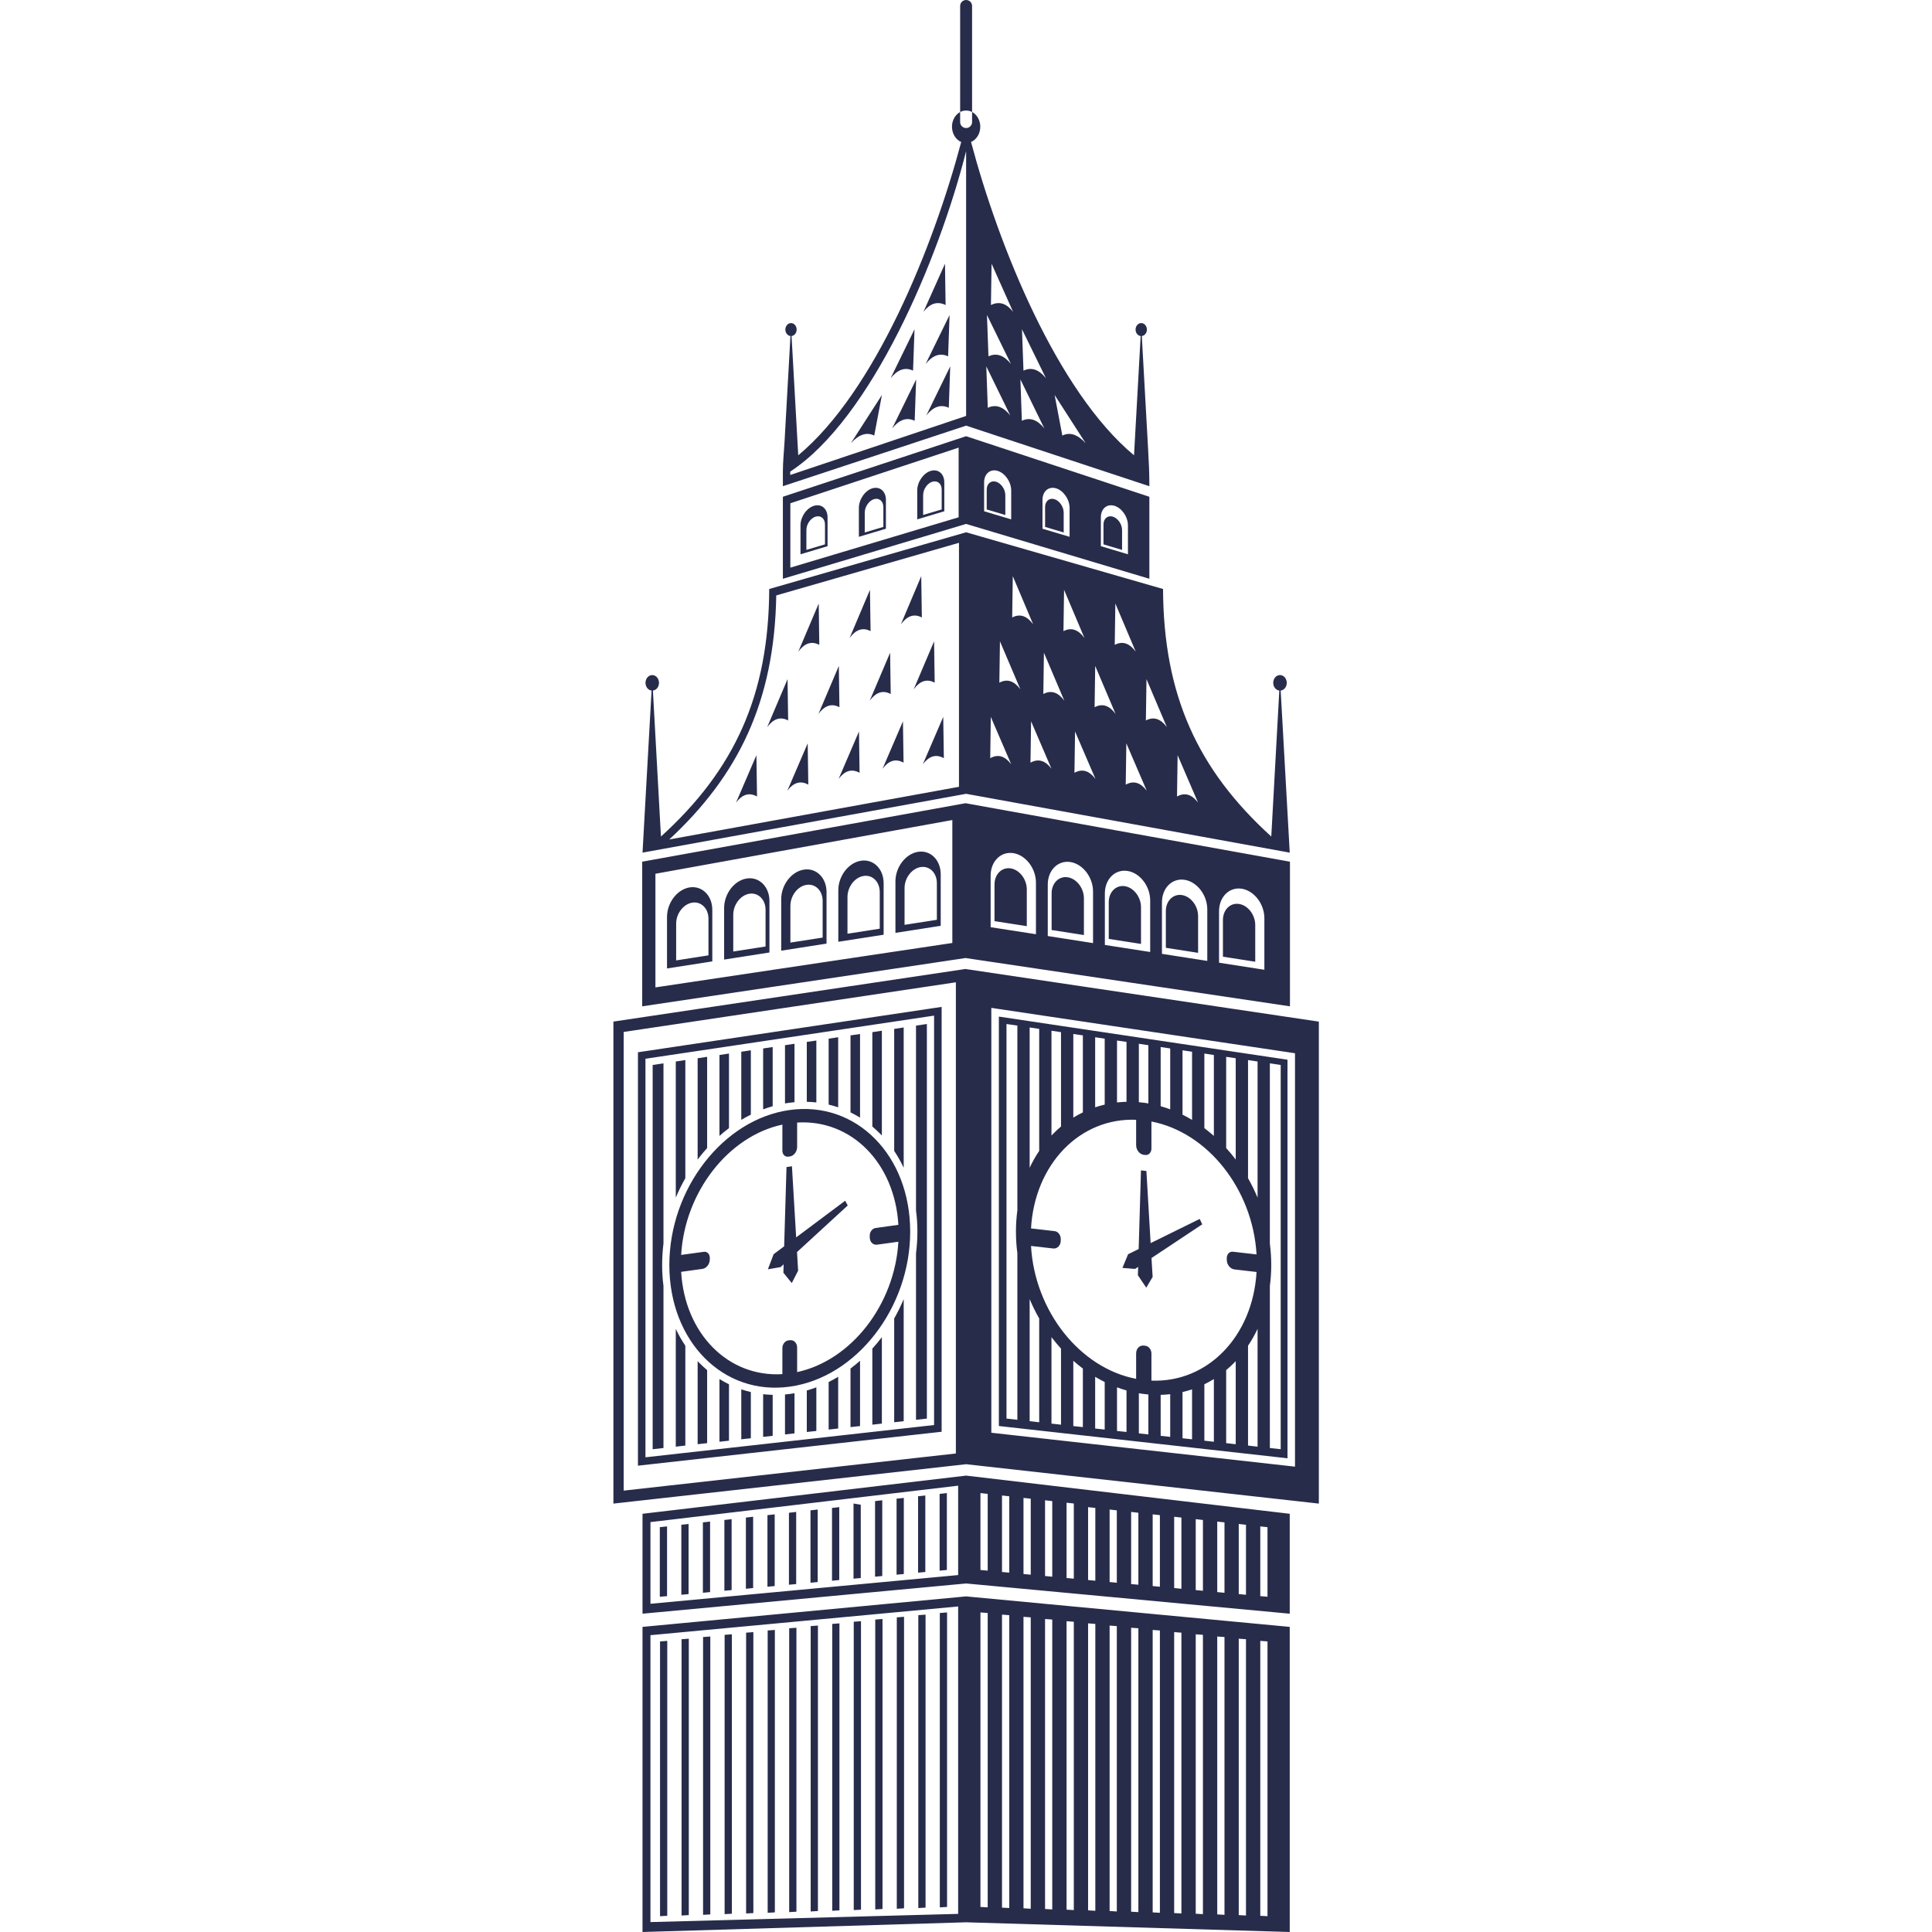 <svg xmlns="http://www.w3.org/2000/svg" xmlns:xlink="http://www.w3.org/1999/xlink" width="500" zoomAndPan="magnify" viewBox="0 0 375 375" height="500" preserveAspectRatio="xMidYMid meet" version="1.0"><defs><clipPath id="eb78b5bb0b"><path d="M 119.062 0 L 256 0 L 256 375 L 119.062 375 Z M 119.062 0 " clip-rule="nonzero"/></clipPath></defs><g clip-path="url(#eb78b5bb0b)"><path fill="#282c4b" d="M 242.242 205.758 L 242.242 228.691 C 242.938 229.906 243.551 231.168 244.094 232.457 L 244.094 206.039 Z M 238 205.129 L 238 222.84 C 238.562 223.453 239.098 224.09 239.605 224.742 C 239.691 224.852 239.773 224.965 239.852 225.074 L 239.852 205.406 Z M 233.766 204.492 L 233.766 218.973 C 234.402 219.449 235.02 219.953 235.613 220.48 L 235.613 204.777 Z M 229.527 203.863 L 229.527 216.355 C 230.156 216.664 230.77 217 231.379 217.367 L 231.379 204.141 Z M 225.285 203.23 L 227.137 203.504 L 227.137 215.324 C 226.531 215.098 225.914 214.891 225.285 214.715 Z M 221.051 202.594 L 222.898 202.875 L 222.898 214.176 C 222.656 214.129 222.406 214.094 222.164 214.059 C 221.793 214.008 221.418 213.969 221.051 213.934 Z M 216.812 201.965 L 218.656 202.234 L 218.656 213.859 C 218.035 213.875 217.418 213.918 216.812 213.984 Z M 212.57 201.328 L 214.422 201.605 L 214.422 214.402 C 213.793 214.547 213.18 214.723 212.57 214.93 Z M 208.328 200.699 L 210.184 200.969 L 210.184 215.91 C 209.555 216.219 208.93 216.555 208.328 216.93 Z M 204.09 200.062 L 204.09 220.398 C 204.207 220.277 204.324 220.16 204.449 220.035 C 204.926 219.551 205.43 219.09 205.941 218.656 L 205.941 200.34 Z M 199.855 199.43 L 199.855 226.664 C 200.383 225.527 201.004 224.43 201.707 223.387 L 201.707 199.711 Z M 197.469 275.582 L 195.359 275.348 L 195.359 198.758 L 197.469 199.07 L 197.469 234.93 C 197.285 236.301 197.195 237.68 197.195 239.062 C 197.195 240.469 197.285 241.875 197.469 243.273 Z M 201.707 276.059 L 201.707 255.914 C 201.012 254.707 200.398 253.445 199.855 252.156 L 199.855 275.852 Z M 205.941 276.531 L 205.941 261.766 C 205.387 261.152 204.852 260.516 204.34 259.855 C 204.25 259.754 204.176 259.645 204.09 259.539 L 204.09 276.32 Z M 210.184 277 L 210.184 265.633 C 209.547 265.16 208.93 264.652 208.328 264.125 L 208.328 276.797 Z M 214.422 277.477 L 214.422 268.25 C 213.793 267.934 213.18 267.605 212.57 267.238 L 212.57 277.273 Z M 218.656 277.945 L 216.812 277.75 L 216.812 269.281 C 217.418 269.508 218.035 269.715 218.656 269.891 Z M 222.898 278.422 L 221.051 278.219 L 221.051 270.426 C 221.293 270.469 221.535 270.504 221.777 270.543 C 222.152 270.594 222.523 270.637 222.898 270.668 Z M 227.137 278.898 L 225.285 278.695 L 225.285 270.738 C 225.906 270.727 226.531 270.68 227.137 270.613 Z M 231.379 279.367 L 229.527 279.164 L 229.527 270.199 C 230.148 270.051 230.77 269.875 231.379 269.672 Z M 235.613 279.844 L 235.613 267.672 C 235.02 268.043 234.398 268.383 233.766 268.688 L 233.766 279.637 Z M 239.852 280.32 L 239.852 264.191 C 239.734 264.316 239.617 264.441 239.496 264.566 C 239.012 265.047 238.52 265.512 238 265.934 L 238 280.113 Z M 244.094 280.797 L 244.094 257.93 C 243.559 259.066 242.945 260.164 242.242 261.203 L 242.242 280.582 Z M 248.582 281.293 L 246.48 281.059 L 246.48 249.625 C 246.656 248.27 246.746 246.906 246.746 245.543 C 246.746 244.152 246.656 242.762 246.48 241.375 L 246.48 206.395 L 248.582 206.711 Z M 133.023 205.758 L 133.023 228.691 C 132.328 229.906 131.711 231.168 131.168 232.457 L 131.168 206.039 Z M 137.254 205.129 L 137.254 222.84 C 136.699 223.453 136.164 224.09 135.66 224.742 C 135.57 224.852 135.492 224.965 135.41 225.074 L 135.41 205.406 Z M 141.496 204.492 L 141.496 218.973 C 140.859 219.449 140.242 219.953 139.645 220.48 L 139.645 204.777 Z M 145.738 203.863 L 145.738 216.355 C 145.105 216.664 144.484 217 143.883 217.367 L 143.883 204.141 Z M 149.977 203.23 L 149.977 214.715 C 149.348 214.891 148.734 215.098 148.125 215.324 L 148.125 203.504 Z M 154.211 202.594 L 154.211 213.934 C 153.844 213.969 153.473 214.008 153.098 214.059 C 152.855 214.094 152.605 214.129 152.367 214.176 L 152.367 202.875 Z M 158.453 201.965 L 158.453 213.984 C 157.844 213.918 157.223 213.875 156.598 213.859 L 156.598 202.234 Z M 162.691 201.328 L 162.691 214.93 C 162.086 214.723 161.469 214.547 160.84 214.402 L 160.84 201.605 Z M 166.934 200.699 L 166.934 216.93 C 166.332 216.555 165.711 216.219 165.082 215.91 L 165.082 200.969 Z M 171.168 200.062 L 171.168 220.398 C 171.051 220.277 170.934 220.16 170.816 220.035 C 170.332 219.551 169.832 219.09 169.32 218.656 L 169.32 200.34 Z M 175.406 199.43 L 175.406 226.664 C 174.871 225.527 174.258 224.43 173.562 223.387 L 173.562 199.711 Z M 177.797 275.582 L 177.797 243.273 C 177.977 241.875 178.066 240.469 178.066 239.062 C 178.066 237.68 177.977 236.301 177.797 234.93 L 177.797 199.07 L 179.906 198.758 L 179.906 275.348 Z M 173.562 276.059 L 173.562 255.914 C 174.25 254.707 174.871 253.445 175.406 252.156 L 175.406 275.852 Z M 169.32 276.531 L 169.32 261.766 C 169.879 261.152 170.414 260.516 170.926 259.855 C 171.004 259.754 171.086 259.645 171.168 259.539 L 171.168 276.32 Z M 165.082 277 L 165.082 265.633 C 165.719 265.16 166.332 264.652 166.934 264.125 L 166.934 276.797 Z M 160.84 277.477 L 160.84 268.25 C 161.469 267.934 162.094 267.605 162.691 267.238 L 162.691 277.273 Z M 156.598 277.945 L 156.598 269.891 C 157.23 269.715 157.844 269.508 158.453 269.281 L 158.453 277.75 Z M 152.367 278.422 L 152.367 270.668 C 152.738 270.637 153.113 270.594 153.484 270.543 C 153.727 270.504 153.969 270.469 154.211 270.426 L 154.211 278.219 Z M 148.125 278.898 L 148.125 270.613 C 148.738 270.68 149.355 270.727 149.977 270.738 L 149.977 278.695 Z M 143.883 279.367 L 143.883 269.672 C 144.492 269.875 145.113 270.051 145.738 270.199 L 145.738 279.164 Z M 139.645 279.844 L 139.645 267.672 C 140.242 268.043 140.867 268.383 141.496 268.688 L 141.496 279.637 Z M 135.41 280.32 L 135.41 264.191 C 135.527 264.316 135.645 264.441 135.77 264.566 C 136.246 265.047 136.742 265.512 137.254 265.934 L 137.254 280.113 Z M 131.168 280.797 L 131.168 257.93 C 131.703 259.066 132.32 260.164 133.023 261.203 L 133.023 280.582 Z M 126.68 281.293 L 126.68 206.711 L 128.781 206.395 L 128.781 241.375 C 128.605 242.762 128.52 244.152 128.52 245.543 C 128.52 246.906 128.605 248.27 128.781 249.625 L 128.781 281.059 Z M 183.824 370.137 L 183.824 312.973 L 182.418 313.082 L 182.418 370.219 Z M 129.516 371.852 L 128.113 371.93 L 128.113 318.598 L 129.516 318.492 Z M 179.648 370.27 C 179.18 370.297 178.711 370.328 178.242 370.348 C 178.242 351.402 178.242 332.453 178.242 313.504 C 178.711 313.469 179.18 313.434 179.648 313.395 C 179.648 332.352 179.648 351.312 179.648 370.27 Z M 175.473 370.398 C 175.004 370.43 174.535 370.457 174.066 370.488 C 174.066 351.629 174.066 332.781 174.066 313.93 C 174.535 313.895 175.004 313.855 175.473 313.82 C 175.473 332.68 175.473 351.539 175.473 370.398 Z M 171.293 370.531 C 170.824 370.562 170.355 370.59 169.887 370.621 C 169.887 351.863 169.887 333.105 169.887 314.355 C 170.355 314.32 170.824 314.281 171.293 314.246 C 171.293 333.012 171.293 351.766 171.293 370.531 Z M 167.117 370.664 C 166.648 370.691 166.18 370.723 165.711 370.746 C 165.711 352.09 165.711 333.434 165.711 314.781 C 166.18 314.742 166.648 314.707 167.117 314.672 C 167.117 333.332 167.117 352 167.117 370.664 Z M 162.934 370.797 C 162.473 370.824 162.004 370.855 161.535 370.883 C 161.535 352.316 161.535 333.766 161.535 315.203 C 162.004 315.168 162.473 315.133 162.934 315.094 C 162.934 333.66 162.934 352.23 162.934 370.797 Z M 158.758 370.926 C 158.289 370.957 157.82 370.984 157.352 371.016 C 157.352 352.551 157.352 334.086 157.352 315.629 C 157.82 315.594 158.289 315.555 158.758 315.52 C 158.758 333.992 158.758 352.457 158.758 370.926 Z M 154.586 371.059 C 154.117 371.09 153.648 371.117 153.18 371.141 C 153.18 352.777 153.18 334.418 153.18 316.047 C 153.648 316.02 154.117 315.98 154.586 315.945 C 154.586 334.312 154.586 352.691 154.586 371.059 Z M 150.402 371.191 C 149.934 371.219 149.465 371.25 149.004 371.273 C 149.004 353.004 149.004 334.738 149.004 316.473 C 149.465 316.434 149.934 316.406 150.402 316.371 C 150.402 334.645 150.402 352.918 150.402 371.191 Z M 146.227 371.324 C 145.758 371.352 145.289 371.383 144.82 371.402 C 144.82 353.238 144.82 335.066 144.82 316.898 C 145.289 316.859 145.758 316.832 146.227 316.793 C 146.227 334.965 146.227 353.152 146.227 371.324 Z M 142.055 371.453 C 141.586 371.484 141.117 371.512 140.648 371.535 C 140.648 353.465 140.648 335.398 140.648 317.32 C 141.117 317.293 141.586 317.254 142.055 317.219 C 142.055 335.297 142.055 353.379 142.055 371.453 Z M 137.871 371.586 C 137.402 371.617 136.934 371.637 136.465 371.668 C 136.465 353.695 136.465 335.719 136.465 317.746 C 136.934 317.711 137.402 317.68 137.871 317.645 C 137.871 335.625 137.871 353.605 137.871 371.586 Z M 133.695 371.719 C 133.227 371.746 132.758 371.77 132.289 371.801 C 132.289 353.93 132.289 336.051 132.289 318.172 C 132.758 318.133 133.227 318.098 133.695 318.07 C 133.695 335.945 133.695 353.84 133.695 371.719 Z M 187.523 309.859 L 124.711 315.777 L 124.711 375 L 187.523 373.117 L 250.336 375 L 250.336 315.777 Z M 190.305 370.137 L 191.711 370.219 L 191.711 313.082 L 190.305 312.973 Z M 244.621 371.852 L 244.621 318.492 L 246.02 318.598 L 246.02 371.93 Z M 194.488 370.27 C 194.488 351.312 194.488 332.352 194.488 313.395 C 194.957 313.434 195.426 313.469 195.895 313.504 C 195.895 332.453 195.895 351.402 195.895 370.348 C 195.426 370.328 194.957 370.297 194.488 370.27 Z M 198.66 370.398 C 198.66 351.539 198.66 332.68 198.66 313.82 C 199.129 313.855 199.598 313.895 200.066 313.93 C 200.066 332.781 200.066 351.629 200.066 370.488 C 199.598 370.457 199.129 370.43 198.66 370.398 Z M 202.844 370.531 C 202.844 351.766 202.844 333.012 202.844 314.246 C 203.312 314.281 203.773 314.32 204.242 314.355 C 204.242 333.105 204.242 351.863 204.242 370.621 C 203.773 370.59 203.312 370.562 202.844 370.531 Z M 207.02 370.664 C 207.02 352 207.02 333.332 207.02 314.672 C 207.488 314.707 207.957 314.742 208.426 314.781 C 208.426 333.434 208.426 352.09 208.426 370.746 C 207.957 370.723 207.488 370.691 207.02 370.664 Z M 211.199 370.797 C 211.199 352.23 211.199 333.66 211.199 315.094 C 211.664 315.133 212.133 315.168 212.602 315.203 C 212.602 333.766 212.602 352.316 212.602 370.883 C 212.133 370.855 211.664 370.824 211.199 370.797 Z M 215.375 370.926 C 215.375 352.457 215.375 333.992 215.375 315.52 C 215.844 315.555 216.305 315.594 216.773 315.629 C 216.773 334.086 216.773 352.551 216.773 371.016 C 216.305 370.984 215.844 370.957 215.375 370.926 Z M 219.551 371.059 C 219.551 352.691 219.551 334.312 219.551 315.945 C 220.02 315.98 220.488 316.02 220.957 316.047 C 220.957 334.418 220.957 352.777 220.957 371.141 C 220.488 371.117 220.02 371.09 219.551 371.059 Z M 223.734 371.191 C 223.734 352.918 223.734 334.645 223.734 316.371 C 224.203 316.406 224.672 316.434 225.133 316.473 C 225.133 334.738 225.133 353.004 225.133 371.273 C 224.672 371.25 224.203 371.219 223.734 371.191 Z M 227.906 371.324 C 227.906 353.152 227.906 334.965 227.906 316.793 C 228.375 316.832 228.844 316.859 229.312 316.898 C 229.312 335.066 229.312 353.238 229.312 371.402 C 228.844 371.383 228.375 371.352 227.906 371.324 Z M 232.09 371.453 C 232.09 353.379 232.09 335.297 232.09 317.219 C 232.551 317.254 233.02 317.293 233.488 317.32 C 233.488 335.398 233.488 353.465 233.488 371.535 C 233.02 371.512 232.551 371.484 232.09 371.453 Z M 236.266 371.586 C 236.266 353.605 236.266 335.625 236.266 317.645 C 236.734 317.68 237.203 317.711 237.672 317.746 C 237.672 335.719 237.672 353.695 237.672 371.668 C 237.203 371.637 236.734 371.617 236.266 371.586 Z M 240.438 371.719 C 240.438 353.84 240.438 335.945 240.438 318.07 C 240.906 318.098 241.375 318.133 241.844 318.172 C 241.844 336.051 241.844 353.93 241.844 371.801 C 241.375 371.77 240.906 371.746 240.438 371.719 Z M 126.254 317.387 L 126.254 373.074 L 185.977 371.484 L 185.977 311.812 Z M 192.203 147.164 C 193.754 146.293 195.094 146.785 196.273 148.344 L 192.312 139.145 Z M 200.016 148.031 C 201.578 147.164 202.918 147.656 204.09 149.207 L 200.133 140.008 Z M 208.551 150 C 210.109 149.137 211.449 149.625 212.629 151.188 L 208.668 141.98 Z M 218.504 152.301 C 220.062 151.434 221.402 151.926 222.582 153.48 L 218.621 144.281 Z M 228.457 154.598 C 230.016 153.734 231.355 154.227 232.535 155.777 L 228.574 146.578 Z M 193.973 132.504 C 195.535 131.676 196.875 132.203 198.055 133.793 L 194.09 124.48 Z M 202.508 134.707 C 204.066 133.879 205.406 134.406 206.578 135.996 L 202.625 126.688 Z M 212.461 137.27 C 214.02 136.449 215.359 136.977 216.531 138.566 L 212.578 129.258 Z M 222.414 139.84 C 223.973 139.02 225.316 139.547 226.488 141.137 L 222.531 131.82 Z M 196.465 119.852 C 198.016 119.039 199.363 119.582 200.535 121.18 L 196.582 111.832 Z M 206.418 122.504 C 207.973 121.699 209.32 122.234 210.492 123.836 L 206.535 114.484 Z M 216.371 125.164 C 217.926 124.352 219.273 124.891 220.445 126.488 L 216.488 117.145 Z M 183.199 147.164 L 183.082 139.145 L 179.121 148.344 C 180.301 146.785 181.641 146.293 183.199 147.164 Z M 175.379 148.031 L 175.262 140.008 L 171.305 149.207 C 172.477 147.656 173.816 147.164 175.379 148.031 Z M 166.844 150 L 166.727 141.98 L 162.773 151.188 C 163.945 149.625 165.293 149.137 166.844 150 Z M 156.891 152.301 L 156.773 144.281 L 152.82 153.48 C 153.992 151.926 155.332 151.434 156.891 152.301 Z M 146.938 154.598 L 146.82 146.578 L 142.867 155.777 C 144.039 154.227 145.379 153.734 146.938 154.598 Z M 181.422 132.504 L 181.305 124.48 L 177.348 133.793 C 178.52 132.203 179.859 131.676 181.422 132.504 Z M 172.887 134.707 L 172.77 126.688 L 168.816 135.996 C 169.988 134.406 171.336 133.879 172.887 134.707 Z M 162.934 137.27 L 162.816 129.258 L 158.863 138.566 C 160.035 136.977 161.383 136.449 162.934 137.27 Z M 152.98 139.84 L 152.863 131.82 L 148.91 141.137 C 150.082 139.547 151.43 139.02 152.98 139.84 Z M 178.93 119.852 L 178.812 111.832 L 174.859 121.18 C 176.039 119.582 177.379 119.039 178.93 119.852 Z M 168.977 122.504 L 168.859 114.484 L 164.906 123.836 C 166.082 122.234 167.426 121.699 168.977 122.504 Z M 159.023 125.164 L 158.914 117.145 L 154.949 126.488 C 156.121 124.891 157.469 124.352 159.023 125.164 Z M 179.238 60.527 L 183.422 51.188 M 210.73 86.031 C 209.223 84.383 207.715 83.789 206.199 84.543 L 204.703 76.668 Z M 202.703 83.152 C 201.387 81.512 199.945 80.918 198.34 81.672 L 198.062 73.645 Z M 196.09 80.633 C 194.773 78.984 193.324 78.398 191.727 79.152 L 191.441 71.117 Z M 196.223 70.648 C 194.898 69 193.453 68.414 191.859 69.168 L 191.57 61.141 Z M 203.02 73.418 C 201.703 71.777 200.258 71.184 198.656 71.938 L 198.367 63.91 Z M 196.641 60.527 C 195.402 58.93 193.988 58.395 192.34 59.207 L 192.465 51.188 Z M 165.152 86.031 L 171.18 76.668 L 169.688 84.543 C 168.172 83.789 166.664 84.383 165.152 86.031 Z M 173.172 83.152 L 177.824 73.645 L 177.539 81.672 C 175.941 80.918 174.5 81.512 173.172 83.152 Z M 179.793 80.633 L 184.438 71.117 L 184.16 79.152 C 182.555 78.398 181.113 78.984 179.793 80.633 Z M 179.664 70.648 L 184.312 61.141 L 184.027 69.168 C 182.43 68.414 180.988 69 179.664 70.648 Z M 172.867 73.418 L 177.508 63.91 L 177.223 71.938 C 175.629 71.184 174.184 71.777 172.867 73.418 Z M 179.238 60.527 L 183.422 51.188 L 183.539 59.207 C 181.898 58.395 180.484 58.93 179.238 60.527 Z M 217.859 246.102 L 220.32 246.297 L 220.914 245.902 L 220.863 247.523 L 222.488 249.938 L 223.727 247.852 L 223.504 244.184 L 233.355 237.641 L 232.859 236.594 L 223.336 241.289 L 222.516 227.285 L 221.461 227.168 L 221.016 242.438 L 218.965 243.449 Z M 132.211 243.582 C 132.562 237.488 134.848 231.73 138.355 227.211 C 141.863 222.691 146.602 219.41 151.859 218.285 L 151.859 223.352 C 151.859 224.078 152.379 224.598 153.004 224.508 L 153.297 224.473 C 154.078 224.363 154.723 223.535 154.723 222.625 L 154.723 217.887 C 159.984 217.559 164.723 219.52 168.23 223.066 C 171.738 226.609 174.023 231.738 174.375 237.738 L 169.957 238.352 C 169.328 238.434 168.816 239.098 168.816 239.816 L 168.816 240.145 C 168.816 241.055 169.453 241.699 170.242 241.59 L 174.375 241.02 C 174.023 247.117 171.738 252.875 168.23 257.395 C 164.723 261.906 159.984 265.188 154.723 266.324 L 154.723 261.578 C 154.723 260.668 154.078 260.023 153.297 260.133 L 153.004 260.172 C 152.379 260.258 151.859 260.918 151.859 261.645 L 151.859 266.719 C 146.602 267.039 141.863 265.086 138.355 261.531 C 134.848 257.996 132.562 252.859 132.211 246.863 L 136.34 246.293 C 137.133 246.18 137.77 245.355 137.77 244.453 L 137.77 244.125 C 137.77 243.406 137.254 242.887 136.625 242.973 Z M 149.047 246.371 L 150.16 243.441 L 152.203 241.91 L 152.66 226.523 L 153.715 226.375 L 154.535 240.176 L 164.047 233.062 L 164.547 233.98 L 154.703 243.023 L 154.914 246.645 L 153.684 249.039 L 152.059 247.039 L 152.102 245.406 L 151.516 245.945 Z M 153.297 215.449 C 159.75 214.555 165.594 216.746 169.82 221.023 C 174.051 225.293 176.668 231.645 176.668 239.062 C 176.668 246.473 174.051 253.551 169.82 259 C 165.594 264.441 159.75 268.258 153.297 269.148 C 146.836 270.051 140.992 267.855 136.766 263.582 C 132.531 259.305 129.918 252.957 129.918 245.543 C 129.918 238.133 132.531 231.051 136.766 225.609 C 140.992 220.16 146.836 216.344 153.297 215.449 Z M 187.523 0 C 188.16 0 188.68 0.52 188.68 1.156 L 188.68 23.699 C 188.68 24.332 188.16 24.852 187.523 24.852 C 186.883 24.852 186.363 24.332 186.363 23.699 L 186.363 1.156 C 186.363 0.52 186.883 0 187.523 0 Z M 193.879 197.32 L 193.879 276.789 L 249.902 283.051 L 249.902 205.691 Z M 194.09 195.879 L 192.414 195.629 L 192.414 278.094 L 251.359 284.676 L 251.359 204.434 Z M 125.066 204.059 L 182.77 195.438 L 182.77 277.902 L 123.824 284.488 L 123.824 204.242 Z M 125.281 282.859 L 125.281 205.504 L 181.305 197.133 L 181.305 276.598 Z M 190.305 289.805 L 191.711 289.965 L 191.711 304.863 L 190.305 304.73 Z M 194.488 290.273 L 195.895 290.426 L 195.895 305.25 L 194.488 305.121 Z M 198.66 290.742 L 200.066 290.895 L 200.066 305.648 L 198.66 305.516 Z M 202.844 291.203 L 204.242 291.363 L 204.242 306.035 L 202.844 305.902 Z M 207.02 291.672 L 208.426 291.832 L 208.426 306.422 L 207.02 306.293 Z M 211.199 292.535 L 211.199 306.68 L 212.602 306.82 L 212.602 292.691 Z M 215.375 292.996 L 215.375 307.074 L 216.773 307.207 L 216.773 293.16 Z M 219.551 293.465 L 219.551 307.465 L 220.957 307.594 L 220.957 293.629 Z M 223.734 293.934 L 223.734 307.852 L 225.133 307.984 L 225.133 294.09 Z M 227.906 294.402 L 227.906 308.238 L 229.312 308.379 L 229.312 294.559 Z M 232.09 294.867 L 232.09 308.637 L 233.488 308.766 L 233.488 295.027 Z M 236.266 295.336 L 236.266 309.023 L 237.672 309.156 L 237.672 295.496 Z M 240.438 295.805 L 240.438 309.41 L 241.844 309.543 L 241.844 295.957 Z M 244.621 296.273 L 244.621 309.809 L 246.02 309.93 L 246.02 296.426 Z M 183.785 289.805 L 183.785 304.73 L 182.379 304.863 L 182.379 289.965 Z M 179.605 290.273 L 179.605 305.121 L 178.199 305.25 L 178.199 290.426 Z M 175.43 290.742 L 175.43 305.516 L 174.023 305.648 L 174.023 290.895 Z M 171.246 291.203 L 171.246 305.902 L 169.848 306.035 L 169.848 291.363 Z M 167.074 292.066 L 167.074 306.293 L 165.668 306.422 L 165.668 291.832 Z M 162.898 292.535 L 161.492 292.691 L 161.492 306.82 L 162.898 306.68 Z M 158.715 292.996 L 157.316 293.16 L 157.316 307.207 L 158.715 307.074 Z M 154.539 293.465 L 153.133 293.629 L 153.133 307.594 L 154.539 307.465 Z M 150.367 293.934 L 148.961 294.09 L 148.961 307.984 L 150.367 307.852 Z M 146.184 294.402 L 144.777 294.559 L 144.777 308.379 L 146.184 308.238 Z M 142.008 294.867 L 140.602 295.027 L 140.602 308.766 L 142.008 308.637 Z M 137.828 295.336 L 136.43 295.496 L 136.43 309.156 L 137.828 309.023 Z M 133.652 295.805 L 132.246 295.957 L 132.246 309.543 L 133.652 309.41 Z M 129.477 296.273 L 128.07 296.426 L 128.07 309.93 L 129.477 309.809 Z M 185.977 305.719 L 126.254 311.293 L 126.254 295.438 L 185.977 288.367 Z M 187.523 286.414 L 250.336 293.824 L 250.336 313.219 L 187.523 307.352 L 124.711 313.219 L 124.711 293.824 Z M 185.535 282.121 L 121.055 289.328 L 121.055 200.301 L 185.535 190.664 Z M 119.062 291.848 L 187.523 284.203 L 255.988 291.848 L 255.988 198.297 L 187.523 188.102 L 187.398 188.078 L 119.062 198.289 Z M 134.379 175.203 C 136.098 174.93 137.512 176.336 137.512 178.316 L 137.512 185.434 L 131.242 186.414 L 131.242 179.289 C 131.242 177.312 132.656 175.473 134.379 175.203 Z M 133.863 172.242 C 136.281 171.871 138.258 173.832 138.258 176.609 L 138.258 186.605 L 129.469 187.977 L 129.469 177.977 C 129.469 175.203 131.449 172.625 133.863 172.242 Z M 145.457 173.473 C 147.18 173.211 148.594 174.609 148.594 176.586 L 148.594 183.715 L 142.324 184.688 L 142.324 177.566 C 142.324 175.582 143.738 173.746 145.457 173.473 Z M 144.945 170.516 C 147.363 170.141 149.348 172.105 149.348 174.887 L 149.348 184.879 L 140.551 186.254 L 140.551 176.258 C 140.551 173.473 142.527 170.895 144.945 170.516 Z M 156.539 171.754 C 158.27 171.48 159.676 172.879 159.676 174.867 L 159.676 181.984 L 153.414 182.957 L 153.414 175.84 C 153.414 173.863 154.82 172.016 156.539 171.754 Z M 156.035 168.793 C 158.453 168.414 160.43 170.383 160.43 173.16 L 160.43 183.156 L 151.633 184.527 L 151.633 174.527 C 151.633 171.754 153.609 169.168 156.035 168.793 Z M 167.629 170.023 C 169.352 169.754 170.758 171.16 170.758 173.137 L 170.758 180.258 L 164.496 181.238 L 164.496 174.109 C 164.496 172.133 165.902 170.297 167.629 170.023 Z M 167.117 167.066 C 169.535 166.691 171.512 168.656 171.512 171.43 L 171.512 181.43 L 162.715 182.797 L 162.715 172.801 C 162.715 170.023 164.699 167.445 167.117 167.066 Z M 178.711 168.297 C 180.434 168.031 181.844 169.43 181.844 171.41 L 181.844 178.535 L 175.574 179.508 L 175.574 172.383 C 175.574 170.406 176.988 168.566 178.711 168.297 Z M 178.199 165.336 C 175.781 165.719 173.805 168.297 173.805 171.078 L 173.805 181.07 L 182.594 179.699 L 182.594 169.711 C 182.594 166.926 180.613 164.965 178.199 165.336 Z M 187.41 185.953 L 250.379 195.328 L 250.379 167.254 L 187.41 155.902 L 124.652 167.254 L 124.652 195.328 Z M 240.504 175.457 C 242.227 175.73 243.641 177.566 243.641 179.547 L 243.641 186.672 L 237.371 185.691 L 237.371 178.57 C 237.371 176.594 238.777 175.188 240.504 175.457 Z M 241.012 172.5 C 238.602 172.125 236.617 174.09 236.617 176.863 L 236.617 186.863 L 245.414 188.23 L 245.414 178.234 C 245.414 175.457 243.434 172.879 241.012 172.5 Z M 229.418 173.73 C 231.145 174 232.551 175.84 232.551 177.824 L 232.551 184.945 L 226.289 183.969 L 226.289 176.844 C 226.289 174.867 227.695 173.465 229.418 173.73 Z M 229.93 170.77 C 227.512 170.398 225.535 172.359 225.535 175.145 L 225.535 185.141 L 234.332 186.512 L 234.332 176.512 C 234.332 173.73 232.348 171.152 229.93 170.77 Z M 218.336 172.008 C 220.055 172.281 221.469 174.117 221.469 176.098 L 221.469 183.215 L 215.207 182.242 L 215.207 175.121 C 215.207 173.137 216.613 171.738 218.336 172.008 Z M 218.848 169.051 C 216.43 168.676 214.453 170.641 214.453 173.414 L 214.453 183.414 L 223.25 184.781 L 223.25 174.785 C 223.25 172.008 221.266 169.422 218.848 169.051 Z M 207.254 170.281 C 208.973 170.551 210.387 172.391 210.387 174.367 L 210.387 181.492 L 204.117 180.512 L 204.117 173.395 C 204.117 171.414 205.531 170.008 207.254 170.281 Z M 207.766 167.32 C 205.348 166.949 203.371 168.91 203.371 171.688 L 203.371 181.684 L 212.16 183.055 L 212.16 173.055 C 212.16 170.281 210.184 167.703 207.766 167.32 Z M 196.172 168.551 C 197.895 168.824 199.301 170.66 199.301 172.641 L 199.301 179.766 L 193.035 178.793 L 193.035 171.664 C 193.035 169.688 194.449 168.289 196.172 168.551 Z M 196.684 165.594 C 194.262 165.219 192.281 167.184 192.281 169.965 L 192.281 179.965 L 201.078 181.332 L 201.078 171.336 C 201.078 168.551 199.102 165.973 196.684 165.594 Z M 184.848 159.168 L 127.215 169.598 L 127.215 191.652 L 184.848 183.031 Z M 186.137 152.719 L 186.137 105.359 L 150.672 115.57 C 150.32 136.289 143.246 150.551 129.902 162.941 Z M 187.523 90.379 L 187.523 191.512 Z M 180.98 93.5 C 181.977 93.207 182.781 93.895 182.781 95.031 L 182.781 98.883 L 179.18 99.961 L 179.18 96.117 C 179.18 94.973 179.984 93.793 180.98 93.5 Z M 180.66 91.398 C 182.109 90.965 183.289 91.969 183.289 93.633 L 183.289 99.234 L 178.035 100.809 L 178.035 95.207 C 178.035 93.543 179.215 91.832 180.66 91.398 Z M 169.652 96.883 C 168.66 97.184 167.848 98.363 167.848 99.5 L 167.848 103.352 L 171.461 102.273 L 171.461 98.422 C 171.461 97.281 170.648 96.59 169.652 96.883 Z M 169.328 94.781 C 170.777 94.359 171.957 95.359 171.957 97.016 L 171.957 102.625 L 166.707 104.195 L 166.707 98.59 C 166.707 96.93 167.887 95.215 169.328 94.781 Z M 158.32 100.277 C 157.332 100.574 156.52 101.746 156.52 102.883 L 156.52 106.734 L 160.129 105.66 L 160.129 101.805 C 160.129 100.672 159.316 99.977 158.32 100.277 Z M 158.004 98.172 C 156.555 98.605 155.375 100.32 155.375 101.98 L 155.375 107.586 L 160.629 106.012 L 160.629 100.406 C 160.629 98.746 159.449 97.742 158.004 98.172 Z M 187.523 101.695 L 151.957 112.34 L 151.957 96.422 L 187.523 84.668 L 223.09 96.422 L 223.09 112.34 Z M 193.324 93.5 C 194.32 93.793 195.133 94.973 195.133 96.117 L 195.133 99.961 L 191.52 98.883 L 191.52 95.031 C 191.52 93.895 192.332 93.207 193.324 93.5 Z M 193.645 91.398 C 195.086 91.832 196.273 93.543 196.273 95.207 L 196.273 100.809 L 191.016 99.234 L 191.016 93.633 C 191.016 91.969 192.203 90.965 193.645 91.398 Z M 204.652 96.883 C 203.664 96.59 202.852 97.281 202.852 98.422 L 202.852 102.273 L 206.461 103.352 L 206.461 99.5 C 206.461 98.363 205.648 97.184 204.652 96.883 Z M 204.977 94.781 C 206.418 95.215 207.605 96.93 207.605 98.59 L 207.605 104.195 L 202.348 102.625 L 202.348 97.016 C 202.348 95.359 203.531 94.359 204.977 94.781 Z M 215.984 100.277 C 214.996 99.977 214.184 100.672 214.184 101.805 L 214.184 105.66 L 217.793 106.734 L 217.793 102.883 C 217.793 101.746 216.98 100.574 215.984 100.277 Z M 216.305 98.172 C 214.863 97.742 213.676 98.746 213.676 100.406 L 213.676 106.012 L 218.934 107.586 L 218.934 101.98 C 218.934 100.32 217.75 98.605 216.305 98.172 Z M 186.07 86.887 L 186.07 100.406 L 153.406 110.18 L 153.406 97.684 Z M 187.523 80.734 L 153.383 92.195 L 153.383 91.539 C 169.117 81.254 182.211 50.398 187.523 29.332 Z M 246.754 162.371 L 248.312 134.039 C 247.652 133.961 247.133 133.324 247.133 132.539 C 247.133 131.703 247.719 131.031 248.445 131.031 C 249.168 131.031 249.762 131.703 249.762 132.539 C 249.762 133.324 249.242 133.961 248.578 134.039 L 250.336 165.461 L 250.336 165.496 L 187.523 154.078 L 124.711 165.496 L 124.711 165.461 L 124.715 165.461 L 126.469 134.039 C 125.809 133.961 125.289 133.324 125.289 132.539 C 125.289 131.703 125.875 131.031 126.598 131.031 C 127.324 131.031 127.91 131.703 127.91 132.539 C 127.91 133.324 127.398 133.961 126.73 134.039 L 128.289 162.371 C 142.633 149.355 149.215 134.867 149.305 114.324 L 187.523 103.316 L 225.746 114.324 C 225.836 134.867 232.418 149.355 246.754 162.371 Z M 243.895 243.484 L 239.312 242.957 C 238.652 242.879 238.117 243.434 238.117 244.184 L 238.117 244.52 C 238.117 245.457 238.785 246.297 239.605 246.395 L 243.895 246.891 C 243.531 253.133 241.156 258.508 237.516 262.273 C 233.875 266.039 228.953 268.191 223.492 267.977 L 223.492 262.703 C 223.492 261.957 222.957 261.285 222.305 261.211 L 222.004 261.176 C 221.191 261.078 220.523 261.766 220.523 262.703 L 220.523 267.633 C 215.055 266.586 210.141 263.297 206.492 258.691 C 202.852 254.086 200.477 248.16 200.121 241.84 L 204.41 242.328 C 205.223 242.426 205.891 241.734 205.891 240.797 L 205.891 240.461 C 205.891 239.707 205.355 239.031 204.703 238.961 L 200.121 238.434 C 200.477 232.191 202.852 226.816 206.492 223.051 C 210.141 219.285 215.055 217.133 220.523 217.348 L 220.523 222.27 C 220.523 223.207 221.191 224.055 222.004 224.145 L 222.305 224.18 C 222.957 224.254 223.492 223.703 223.492 222.957 L 223.492 217.684 C 228.953 218.738 233.875 222.027 237.516 226.633 C 241.156 231.238 243.531 237.156 243.895 243.484 Z M 187.523 82.617 L 223.09 94.371 C 223.09 91.664 223 89.891 222.848 87.203 L 221.625 65.223 C 222.172 65.164 222.613 64.621 222.613 63.969 C 222.613 63.273 222.121 62.711 221.512 62.711 C 220.906 62.711 220.414 63.273 220.414 63.969 C 220.414 64.621 220.848 65.164 221.402 65.223 L 220.113 88.375 C 205.16 75.93 193.844 47.777 188.48 27.562 C 189.52 27.113 190.27 25.957 190.27 24.602 C 190.27 22.859 189.039 21.453 187.523 21.453 C 186.004 21.453 184.781 22.859 184.781 24.602 C 184.781 25.957 185.523 27.113 186.57 27.562 C 181.207 47.777 169.891 75.93 154.938 88.375 L 153.641 65.223 C 154.195 65.164 154.629 64.621 154.629 63.969 C 154.629 63.273 154.137 62.711 153.539 62.711 C 152.93 62.711 152.438 63.273 152.438 63.969 C 152.438 64.621 152.871 65.164 153.426 65.223 L 152.277 85.758 C 152.176 87.648 151.957 89.664 151.957 91.516 L 151.957 94.371 L 187.523 82.617 " fill-opacity="1" fill-rule="evenodd"/></g></svg>